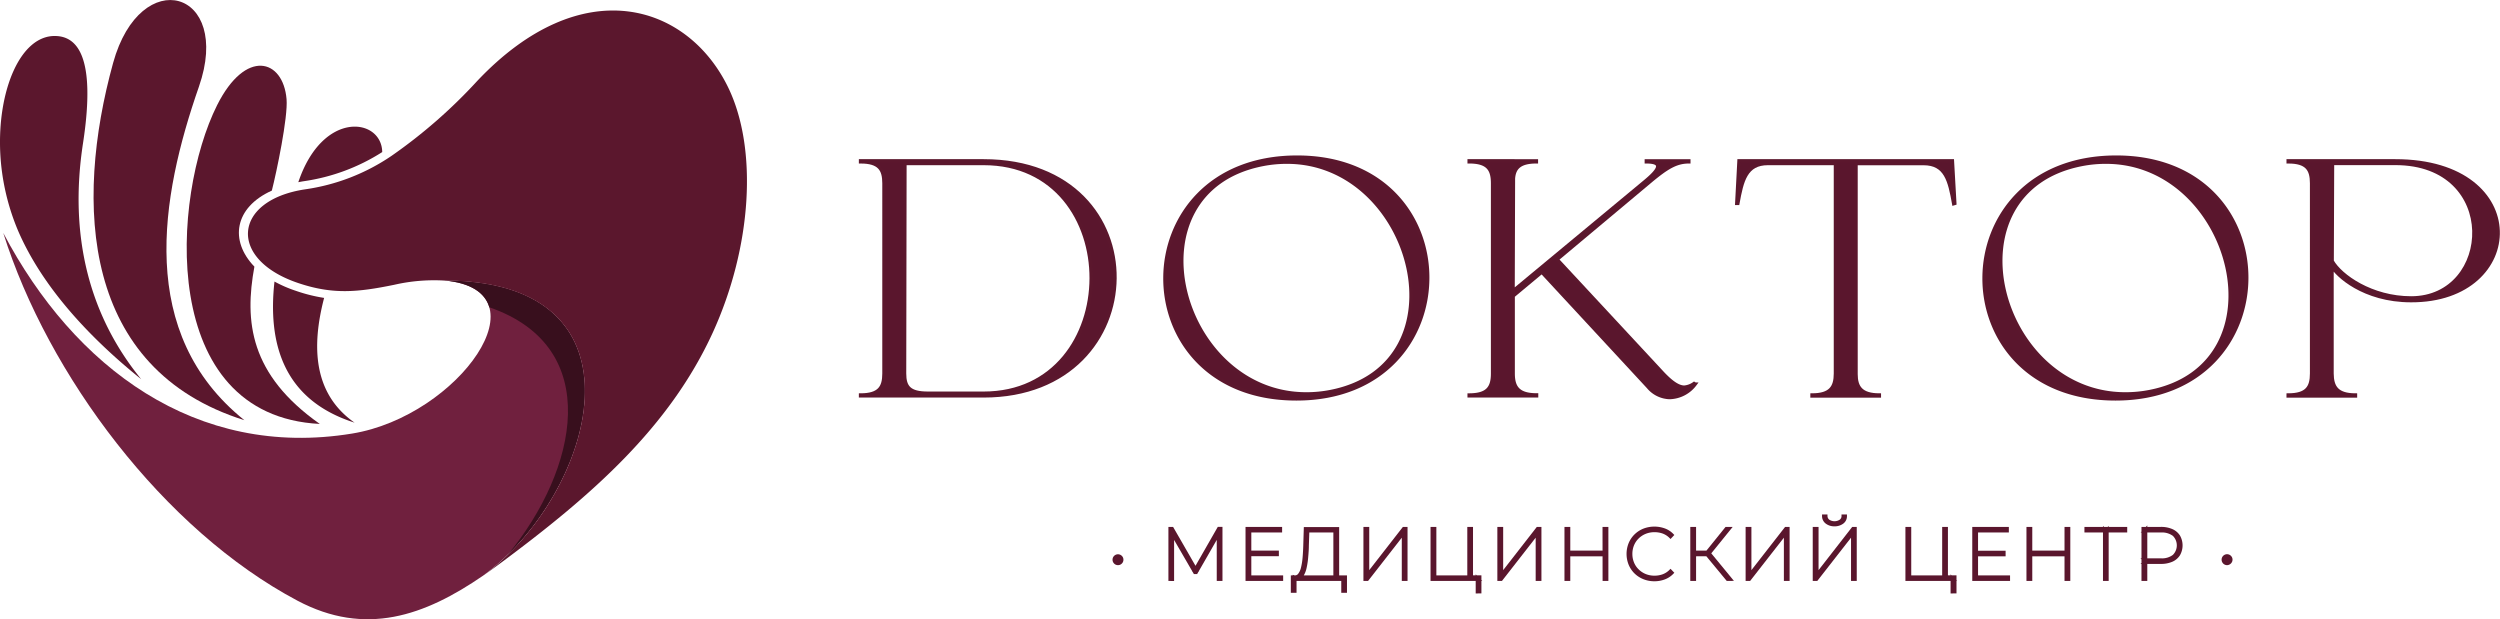 <?xml version="1.0" encoding="UTF-8"?> <svg xmlns="http://www.w3.org/2000/svg" viewBox="0 0 746.87 185"> <defs> <style>.cls-1,.cls-5{fill:#5a162d;stroke-miterlimit:10;}.cls-1{stroke:#5a162d;}.cls-2{fill:#70203e;}.cls-2,.cls-3,.cls-4{fill-rule:evenodd;}.cls-3{fill:#380f1d;}.cls-4{fill:#5b172d;}.cls-5{stroke:#5b172d;}</style> </defs> <title>Ресурс 3</title> <g id="Слой_2" data-name="Слой 2"> <g id="Слой_1-2" data-name="Слой 1"> <path class="cls-1" d="M334,168.34a1.13,1.13,0,0,1-.57-.15,1.15,1.15,0,0,1-.41-.41,1.09,1.09,0,0,1-.15-.56,1.11,1.11,0,0,1,.15-.58,1.21,1.21,0,0,1,.41-.4,1.14,1.14,0,0,1,1.13,0,1.21,1.21,0,0,1,.41.4,1.11,1.11,0,0,1,.15.58,1.09,1.09,0,0,1-.15.56,1.15,1.15,0,0,1-.41.41A1.12,1.12,0,0,1,334,168.34Z"></path> <path class="cls-1" d="M349.56,173.06V157.91h.61l7.14,12.4H357l7.1-12.4h.61l0,15.15H364L364,159h.24l-6.89,12h-.39L350,159h.26v14.07Z"></path> <path class="cls-1" d="M373.33,172.39h9.51v.67H372.6V157.91h9.93v.67h-9.2ZM373.2,165h8.36v.67H373.2Z"></path> <path class="cls-1" d="M386.13,176.59l0-4.2h15.78v4.2h-.71v-3.53H386.84l0,3.53Zm12.71-3.87V158.58h-8.17l-.15,4.39c0,1.24-.11,2.44-.21,3.59a22.13,22.13,0,0,1-.47,3.07,6.77,6.77,0,0,1-.86,2.17,1.77,1.77,0,0,1-1.4.85l-.89-.26a1.71,1.71,0,0,0,1.52-.65,5.33,5.33,0,0,0,.93-2,19.69,19.69,0,0,0,.5-3.07c.1-1.16.17-2.4.21-3.71l.15-5h9.57v14.81Z"></path> <path class="cls-1" d="M407.82,173.06V157.91h.74v13.87l10.8-13.87H420v15.15h-.72V159.18l-10.82,13.88Z"></path> <path class="cls-1" d="M427.87,173.06V157.91h.74v14.48h10.24V157.91h.71v15.15Zm13.49,3.73v-4l.26.26h-2.77v-.67h3.22v4.4Z"></path> <path class="cls-1" d="M447.83,173.06V157.91h.74v13.87l10.8-13.87H460v15.15h-.72V159.18l-10.82,13.88Z"></path> <path class="cls-1" d="M468.62,173.06h-.74V157.91h.74Zm10.76-7.36H468.49V165h10.89Zm-.13-7.79H480v15.15h-.73Z"></path> <path class="cls-1" d="M494.25,173.15a8.14,8.14,0,0,1-3.1-.58,7.58,7.58,0,0,1-2.49-1.61,7.4,7.4,0,0,1-1.64-2.43,8.15,8.15,0,0,1,0-6.09,7.4,7.4,0,0,1,1.64-2.43,7.6,7.6,0,0,1,2.49-1.62,8.69,8.69,0,0,1,6-.07,6.17,6.17,0,0,1,2.36,1.51l-.45.48a6.16,6.16,0,0,0-2.22-1.4,7.74,7.74,0,0,0-2.57-.42,7.4,7.4,0,0,0-2.81.53,7,7,0,0,0-2.26,1.48,6.7,6.7,0,0,0-1.5,2.22,7.18,7.18,0,0,0-.53,2.76,7.11,7.11,0,0,0,.53,2.76,6.51,6.51,0,0,0,1.5,2.22,6.84,6.84,0,0,0,2.26,1.49,7.4,7.4,0,0,0,2.81.53,7.5,7.5,0,0,0,2.57-.43,6.05,6.05,0,0,0,2.22-1.41l.45.47a6.34,6.34,0,0,1-2.36,1.53A8.19,8.19,0,0,1,494.25,173.15Z"></path> <path class="cls-1" d="M505.47,173.06V157.91h.73v15.15Zm.47-7.36V165h4.51v.67Zm4.46-.15-.65-.2,6-7.44h.84Zm5.7,7.51-6.35-7.68.63-.33,6.58,8Z"></path> <path class="cls-1" d="M522,173.06V157.91h.73v13.87l10.81-13.87h.6v15.15h-.71V159.18l-10.83,13.88Z"></path> <path class="cls-1" d="M542.05,173.06V157.91h.74v13.87l10.8-13.87h.61v15.15h-.71V159.18l-10.83,13.88Zm6-16.32a3.65,3.65,0,0,1-2.27-.69,2.29,2.29,0,0,1-.95-1.85h.63a1.86,1.86,0,0,0,.76,1.47,3.34,3.34,0,0,0,3.67,0,1.8,1.8,0,0,0,.76-1.47h.63a2.25,2.25,0,0,1-.94,1.85A3.73,3.73,0,0,1,548.07,156.74Z"></path> <path class="cls-1" d="M569.74,173.06V157.91h.74v14.48h10.24V157.91h.72v15.15Zm13.49,3.73v-4l.26.26h-2.77v-.67H584v4.4Z"></path> <path class="cls-1" d="M590.44,172.39H600v.67H589.71V157.91h9.93v.67h-9.2Zm-.13-7.36h8.36v.67h-8.36Z"></path> <path class="cls-1" d="M606.64,173.06h-.74V157.91h.74Zm10.76-7.36H606.51V165H617.4Zm-.13-7.79H618v15.15h-.73Z"></path> <path class="cls-1" d="M628.76,173.06V158.32l.26.26h-5.8v-.67H635v.67h-5.8l.26-.26v14.74Z"></path> <path class="cls-1" d="M640.26,173.06V157.91h5.26a7.94,7.94,0,0,1,3.24.6,4.63,4.63,0,0,1,2.06,1.72,5.44,5.44,0,0,1,0,5.41,4.59,4.59,0,0,1-2.06,1.73,7.94,7.94,0,0,1-3.24.6h-4.85l.33-.34v5.43Zm.74-5.43-.33-.33h4.89a5.85,5.85,0,0,0,3.91-1.15,4.52,4.52,0,0,0,0-6.44,6,6,0,0,0-3.91-1.13h-4.89l.33-.35Z"></path> <path class="cls-1" d="M665.33,168.34a1.09,1.09,0,0,1-.56-.15,1.08,1.08,0,0,1-.41-.41,1.1,1.1,0,0,1-.16-.56,1.12,1.12,0,0,1,.57-1,1.12,1.12,0,0,1,1.12,0,1.12,1.12,0,0,1,.41.4,1,1,0,0,1,.16.58,1,1,0,0,1-.16.56,1.08,1.08,0,0,1-.41.41A1.09,1.09,0,0,1,665.33,168.34Z"></path> <path class="cls-2" d="M132.76,83.8c31.1,2.75,4.31,40.52-27.59,45.73-46.53,7.62-83-19.71-104.2-59.95,13.35,42.48,47.92,88.7,87.91,109.88,20.25,10.73,37.89,4.6,55.51-7.53,33-24.23,51.62-88-11.62-88.13Z"></path> <path class="cls-3" d="M132.76,83.8c8,.71,12.2,3.77,13.42,8,34.43,11.87,26.38,48.58,5.53,73.9,28-27.41,39.44-81.75-18.94-81.89Z"></path> <path class="cls-4" d="M149.51,168.25C177,147.87,200,127.6,212.94,99.36c11.69-25.6,13.53-54.91,4.56-73.32-12.07-24.79-43.58-35.06-75-1.78a154,154,0,0,1-25.54,22.31,61.21,61.21,0,0,1-25.84,10c-21.57,3.27-23.14,20.9-2,28,10.31,3.47,17.68,2.76,28.66.51a53.23,53.23,0,0,1,15-1.26h0c63.24.15,44.6,63.9,11.62,88.13C146.07,170.77,147.77,169.55,149.51,168.25Z"></path> <path class="cls-4" d="M24.8,42.79c-4.22,27.47,1.72,51.33,17.4,70.51C27,101.08,12.78,86,5.43,69A68.43,68.43,0,0,1,.08,45.76c-.92-18.58,6-35.47,16.69-35C22.54,11,28.91,16,24.8,42.79Z"></path> <path class="cls-4" d="M73,125.53C24.5,110.3,22.14,61.06,33.79,18.81,42-10.93,69.48-3,59.43,25.89,47.89,59,40.81,99.68,73,125.53Z"></path> <path class="cls-4" d="M95.54,126.65c-48.5-2.46-44.33-68-30.68-95.23,8.52-17,19.73-13.82,20.75-1.8.46,5.38-3,21.87-4.4,27.32C70,62,68.52,71.9,76,79.66,73,96,74.58,111.89,95.54,126.65Z"></path> <path class="cls-4" d="M106,126.29C84.32,119.43,80,102.17,82,84.11a37.76,37.76,0,0,0,6.32,2.75A48.3,48.3,0,0,0,96.83,89c-3.76,14.39-3.35,28.65,9.2,37.34ZM89.12,54.43c7.3-21.71,24.92-19.21,25.07-9a59,59,0,0,1-23.47,8.71C90.17,54.23,89.64,54.33,89.12,54.43Z"></path> <path class="cls-5" d="M293.85,118.27H257.08V118c5.62,0,7-2.31,7-6.41V54.76c0-4.11-1.35-6.41-7-6.41v-.3h36.77C346.92,48.05,345.46,118.27,293.85,118.27Zm-16.64-.8h16.64c42.62,0,43.07-68.62,0-68.62h-23.5l-.11,62.71C270.24,115.66,271.7,117.47,277.21,117.47Z"></path> <path class="cls-5" d="M387.29,119.17c-52.51,0-52.29-72.23.22-72.23C439.69,46.94,439.46,119.17,387.29,119.17Zm2.92-1.5a37,37,0,0,0,7.31-.7c40.82-8,25-68.52-13-68.52a37,37,0,0,0-7.31.7C336.24,57.16,352,117.67,390.21,117.67Z"></path> <path class="cls-5" d="M498.83,118.77a8.63,8.63,0,0,1-6.41-3.11L460.6,81.3l-8.54,7.12v23.14c0,4.1,1.46,6.41,7,6.41v.3H438.9V118c5.62,0,7-2.31,7-6.41V54.76c0-4.11-1.35-6.41-7-6.41v-.3H459v.3c-4.95,0-6.64,1.8-6.86,5l-.11,33.56,39.35-32.65c4-3.31,6-5.91.45-5.91v-.3h12.71v.3c-3.83,0-6.64,1.8-11.36,5.71l-28,23.44,31.26,33.65c3.15,3.41,5.17,4.51,6.75,4.51a5.87,5.87,0,0,0,2.92-1.1l.34.2A9.83,9.83,0,0,1,498.83,118.77Z"></path> <path class="cls-5" d="M561.46,118v.3H541.33V118c5.51,0,7-2.31,7-6.41V48.85H528.18c-6.63,0-7.76,5.11-9,11.92h-.33l.67-12.72h63.76L584,60.77l-.34.1c-1.23-6.91-2.36-12-9-12H554.49v62.91C554.49,115.66,556,118,561.46,118Z"></path> <path class="cls-5" d="M632,119.17c-52.51,0-52.28-72.23.23-72.23C684.36,46.94,684.14,119.17,632,119.17Zm2.93-1.5a37,37,0,0,0,7.31-.7c40.81-8,25-68.52-13.05-68.52a36.88,36.88,0,0,0-7.3.7C580.92,57.16,596.66,117.67,634.89,117.67Z"></path> <path class="cls-5" d="M703.7,118v.3H683.58V118c5.62,0,7-2.31,7-6.41V54.76c0-4.11-1.35-6.41-7-6.41v-.3h32c41.16,0,39.24,41.87,4.72,41.77-14.28,0-22.26-7.72-23.61-10.22v32C696.73,115.66,698.19,118,703.7,118ZM720.34,89c24.63,0,26.88-40.17-4.72-40.17H696.84L696.73,78C699.21,82.4,708.43,89,720.34,89Z"></path> </g> </g> </svg> 
